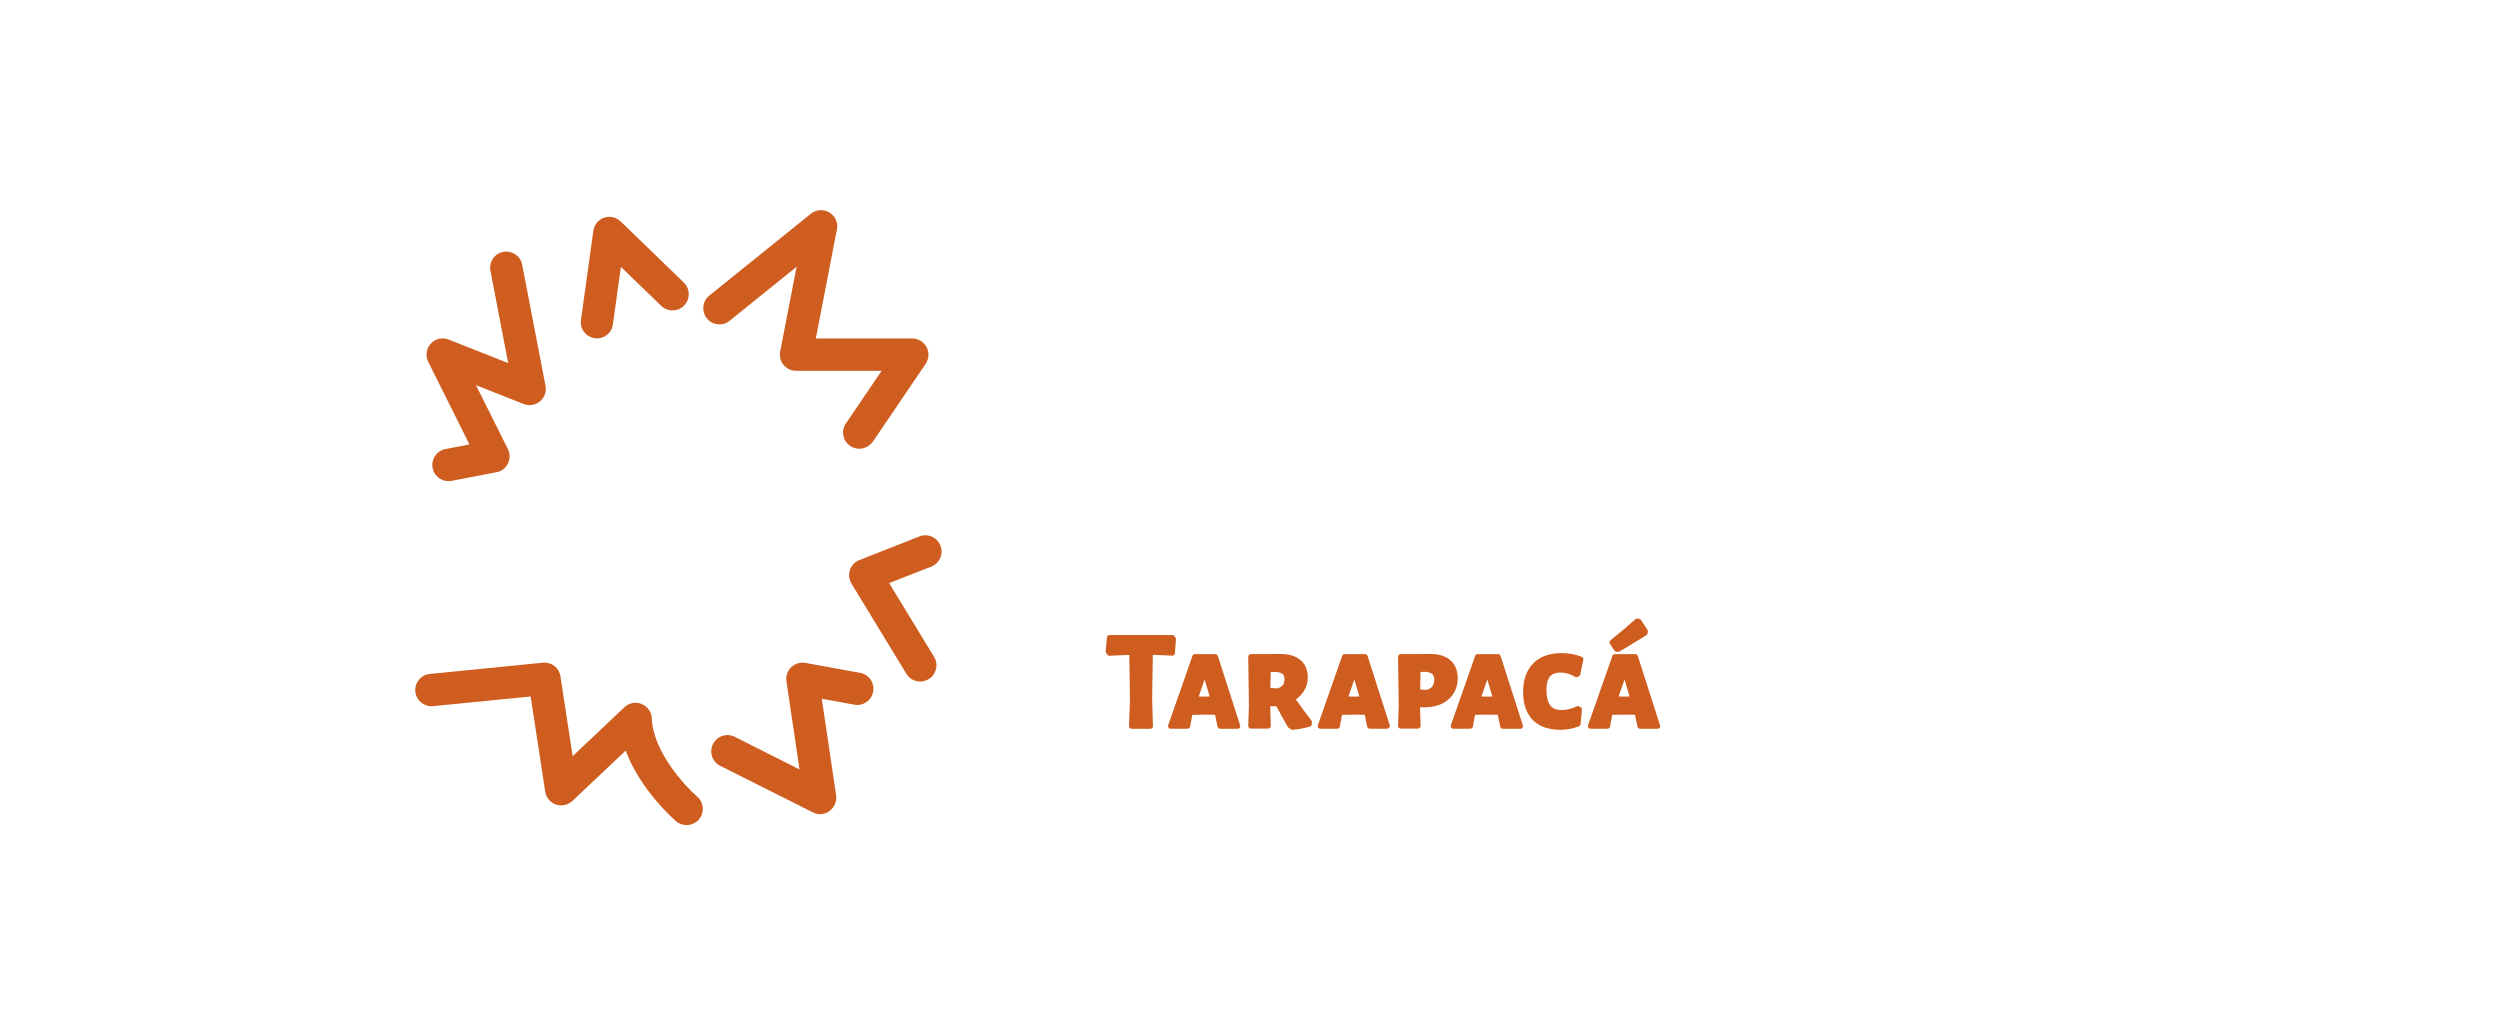 <?xml version="1.0" encoding="UTF-8"?> <svg xmlns="http://www.w3.org/2000/svg" xmlns:xlink="http://www.w3.org/1999/xlink" version="1.1" id="Capa_1" x="0px" y="0px" viewBox="0 0 256 106" style="enable-background:new 0 0 256 106;" xml:space="preserve"> <style type="text/css"> .st0{fill:#383199;} .st1{fill:#1F2C6A;} .st2{fill:#1F2346;} .st3{fill:#FFFFFF;} .st4{fill:#CE5D1F;} .st5{fill:#3C3CC6;} .st6{fill:#AEA160;} .st7{fill:#418CCB;} .st8{fill:#EAAD30;} .st9{fill:#1D1C3A;} .st10{fill:#1C1D3A;} .st11{fill:#EDAE30;} .st12{fill:#5297F3;} .st13{fill:#D8874F;} .st14{fill:#D7AA72;} .st15{fill:#4AC3FF;} .st16{fill:#E88846;} .st17{fill:#EDB06E;} .st18{fill:url(#SVGID_1_);} .st19{filter:url(#Adobe_OpacityMaskFilter);} .st20{filter:url(#Adobe_OpacityMaskFilter_1_);} .st21{mask:url(#SVGID_2_);fill:url(#SVGID_3_);} .st22{fill:url(#SVGID_4_);} .st23{fill:url(#SVGID_5_);} .st24{fill:url(#SVGID_6_);} .st25{fill:#00263E;} .st26{fill:#95813F;} .st27{fill:#000100;} .st28{fill:#CE5D1F;stroke:#CE5D1F;stroke-width:0.75;stroke-linejoin:round;stroke-miterlimit:10;} .st29{clip-path:url(#SVGID_8_);} .st30{fill:url(#SVGID_9_);} .st31{opacity:0.16;fill:#1E0B53;} .st32{fill:url(#SVGID_10_);} .st33{opacity:0.42;} .st34{clip-path:url(#SVGID_12_);} .st35{fill:url(#SVGID_13_);} .st36{fill:url(#SVGID_14_);} .st37{clip-path:url(#SVGID_16_);} .st38{clip-path:url(#SVGID_18_);} .st39{fill:url(#SVGID_19_);} .st40{fill:url(#SVGID_20_);} .st41{clip-path:url(#SVGID_22_);} .st42{opacity:0.54;} .st43{opacity:0.49;} .st44{fill:#BAC7FF;} .st45{opacity:0.756;} .st46{opacity:0.877;} .st47{opacity:0.63;} .st48{opacity:0.75;} .st49{opacity:0.675;} .st50{opacity:0.908;} .st51{opacity:0.636;} .st52{opacity:0.922;} .st53{opacity:0.37;} .st54{opacity:0.916;} .st55{opacity:0.403;} .st56{opacity:0.283;} .st57{opacity:0.999;} .st58{opacity:0.861;} .st59{opacity:0.726;} .st60{opacity:0.625;} .st61{opacity:0.28;} .st62{opacity:0.92;} .st63{opacity:0.751;} .st64{opacity:0.906;} .st65{opacity:0.117;} .st66{opacity:0.186;} .st67{opacity:0.147;} .st68{opacity:0.93;} .st69{opacity:0.642;} .st70{opacity:0.944;} .st71{opacity:0.512;} .st72{opacity:0.9;} .st73{opacity:0.307;} .st74{opacity:0.624;} .st75{opacity:0.531;} .st76{opacity:0.578;} .st77{opacity:0.64;} .st78{opacity:0.384;} .st79{opacity:0.411;} .st80{opacity:0.908;} .st81{opacity:0.428;} .st82{opacity:0.954;} .st83{opacity:0.143;} .st84{opacity:0.32;} .st85{opacity:0.99;} .st86{opacity:0.982;} .st87{opacity:0.416;} .st88{opacity:0.704;} .st89{opacity:0.678;} .st90{opacity:0.636;} .st91{opacity:0.681;} .st92{opacity:0.629;} .st93{opacity:0.685;} .st94{opacity:0.764;} .st95{opacity:0.545;} .st96{opacity:0.7;} .st97{opacity:0.98;} .st98{opacity:0.98;} .st99{opacity:0.843;} .st100{opacity:7.288000e-03;} .st101{opacity:0.137;} .st102{opacity:0.861;} .st103{opacity:0.727;} .st104{opacity:0.77;} .st105{opacity:0.849;} .st106{opacity:0.878;} .st107{opacity:0.359;} .st108{opacity:0.901;} .st109{opacity:0.256;} .st110{opacity:0.583;} .st111{opacity:0.884;} .st112{opacity:0.277;} .st113{opacity:0.431;} .st114{opacity:0.515;} .st115{opacity:0.368;} .st116{opacity:0.491;} .st117{opacity:0.756;} .st118{opacity:0.582;} .st119{opacity:0.789;} .st120{opacity:0.935;} .st121{opacity:0.407;} .st122{opacity:0.517;} .st123{opacity:0.744;} .st124{opacity:0.719;} .st125{opacity:0.344;} .st126{opacity:0.939;} .st127{opacity:0.985;} .st128{opacity:0.977;} .st129{opacity:0.379;} .st130{opacity:0.712;} .st131{opacity:0.229;} .st132{opacity:0.369;} .st133{opacity:0.339;} .st134{opacity:0.608;} .st135{opacity:0.557;} .st136{opacity:0.758;} .st137{opacity:0.914;} .st138{opacity:0.336;} .st139{opacity:0.767;} .st140{opacity:0.864;} .st141{opacity:0.708;} .st142{opacity:0.896;} .st143{opacity:0.619;} .st144{opacity:0.953;} .st145{filter:url(#Adobe_OpacityMaskFilter_2_);} .st146{fill:url(#SVGID_24_);} .st147{fill:url(#SVGID_25_);} .st148{fill:url(#SVGID_26_);} .st149{fill:url(#SVGID_27_);} .st150{fill:url(#SVGID_28_);} .st151{fill:url(#SVGID_29_);} .st152{fill:url(#SVGID_30_);} .st153{fill:url(#SVGID_31_);} .st154{fill:url(#SVGID_32_);} .st155{fill:url(#SVGID_33_);} .st156{fill:url(#SVGID_34_);} .st157{fill:url(#SVGID_35_);} .st158{fill:url(#SVGID_36_);} .st159{fill:url(#SVGID_37_);} .st160{fill:url(#SVGID_38_);} .st161{fill:url(#SVGID_39_);} .st162{fill:url(#SVGID_40_);} .st163{fill:url(#SVGID_41_);} .st164{fill:url(#SVGID_42_);} .st165{fill:url(#SVGID_43_);} .st166{fill:url(#SVGID_44_);} .st167{fill:url(#SVGID_45_);} .st168{fill:url(#SVGID_46_);} .st169{fill:url(#SVGID_47_);} .st170{clip-path:url(#SVGID_49_);} .st171{fill:url(#SVGID_50_);} .st172{fill:url(#SVGID_51_);} .st173{clip-path:url(#SVGID_53_);} .st174{fill:url(#SVGID_54_);} .st175{fill:url(#SVGID_55_);} .st176{clip-path:url(#SVGID_57_);} .st177{clip-path:url(#SVGID_59_);} .st178{fill:url(#SVGID_60_);} .st179{fill:url(#SVGID_61_);} .st180{clip-path:url(#SVGID_63_);} </style> <g> <g> <path class="st3" d="M116.86,44.09c0.13,0,0.24-0.09,0.27-0.22l0.38-2.19l0.12-0.38l1.95-0.06l2.3,0.04l0.14,0.58l0.37,2.01 c0.02,0.13,0.14,0.22,0.27,0.22h3.56c0.08,0,0.17-0.04,0.22-0.11c0.05-0.07,0.07-0.16,0.04-0.24l-4.08-13.93 c-0.03-0.11-0.14-0.19-0.26-0.19h-4.21c-0.12,0-0.22,0.08-0.26,0.19l-4.49,13.93c-0.03,0.08-0.01,0.17,0.04,0.24 c0.05,0.07,0.13,0.11,0.22,0.11H116.86z M119.94,33.69l1.14,4.42l-1.25,0.03l-1.24-0.03L119.94,33.69z"></path> <path class="st3" d="M129.76,41.05c-0.59-0.25-1.13-0.6-1.61-1.02c-0.1-0.08-0.24-0.09-0.34-0.02l-0.32,0.24 c-0.06,0.04-0.1,0.11-0.11,0.18l-0.45,2.92c-0.02,0.13,0.05,0.25,0.17,0.3c1.22,0.44,2.49,0.66,3.76,0.66 c1.07,0,1.99-0.18,2.72-0.55c0.74-0.37,1.3-0.86,1.65-1.47c0.35-0.6,0.52-1.26,0.52-1.95c0-0.7-0.17-1.3-0.52-1.78 c-0.33-0.46-0.73-0.83-1.19-1.08c-0.43-0.24-0.98-0.49-1.62-0.74c-0.57-0.24-0.98-0.43-1.21-0.58c-0.22-0.14-0.24-0.28-0.24-0.38 c0-0.12,0.05-0.21,0.15-0.3c0.26-0.21,0.84-0.19,1.65,0.12c0.46,0.18,0.92,0.43,1.36,0.75c0.06,0.05,0.14,0.06,0.22,0.04 l0.48-0.11c0.11-0.02,0.19-0.11,0.21-0.22l0.48-2.81c0.02-0.13-0.05-0.26-0.18-0.3c-1.08-0.38-2.17-0.58-3.24-0.58 c-0.99,0-1.85,0.17-2.58,0.51c-0.73,0.34-1.3,0.82-1.7,1.41c-0.4,0.6-0.6,1.28-0.6,2.02c0,0.72,0.17,1.32,0.52,1.8 c0.33,0.46,0.73,0.83,1.19,1.09c0.44,0.25,0.99,0.51,1.64,0.77c0.57,0.24,0.98,0.43,1.21,0.58c0.22,0.14,0.24,0.28,0.24,0.38 c0,0.13-0.05,0.23-0.17,0.33C131.46,41.56,130.67,41.45,129.76,41.05z"></path> <path class="st3" d="M136.47,35.68c0.05,0.06,0.13,0.09,0.21,0.09l2.32-0.13h0.12l0.08,4.95l-0.15,3.22c0,0.07,0.02,0.15,0.07,0.2 c0.05,0.05,0.12,0.08,0.2,0.08h3.24c0.07,0,0.14-0.03,0.19-0.08c0.05-0.05,0.08-0.12,0.08-0.2l-0.13-3.53l0.08-4.64l0.11,0 l2.29,0.13c0.17,0.01,0.27-0.1,0.28-0.25l0.19-2.42c0.01-0.06-0.01-0.13-0.05-0.18l-0.17-0.24c-0.05-0.07-0.13-0.11-0.22-0.11 h-8.57c-0.14,0-0.26,0.11-0.27,0.25l-0.19,2.42c-0.01,0.07,0.02,0.15,0.07,0.2L136.47,35.68z"></path> <path class="st3" d="M146.81,43.8c0,0.07,0.02,0.15,0.07,0.2c0.05,0.05,0.12,0.08,0.2,0.08h3.24c0.07,0,0.14-0.03,0.19-0.08 c0.05-0.05,0.08-0.12,0.08-0.2l-0.12-3.07h0.98c0.49,1,1.02,2.03,1.6,3.08c0.02,0.04,0.05,0.07,0.08,0.09l0.45,0.32 c0.05,0.03,0.1,0.05,0.16,0.05c0.01,0,0.01,0,0.02,0c1.01-0.06,2.09-0.26,3.22-0.59c0.1-0.03,0.18-0.12,0.19-0.23l0.04-0.37 c0.01-0.07-0.01-0.14-0.06-0.2c-0.98-1.23-1.8-2.34-2.45-3.3c0.55-0.39,0.98-0.86,1.31-1.4c0.37-0.62,0.56-1.29,0.56-2 c0-1.16-0.38-2.07-1.13-2.7c-0.74-0.62-1.79-0.94-3.13-0.94l-5.21,0.02c-0.07,0-0.14,0.03-0.19,0.08 c-0.05,0.05-0.08,0.12-0.08,0.19l0.15,7.74L146.81,43.8z M150.59,35.43l0.56-0.04c0.53,0.03,0.91,0.13,1.13,0.31 c0.2,0.16,0.3,0.43,0.3,0.83c0,0.36-0.08,0.66-0.22,0.88c-0.14,0.21-0.37,0.37-0.69,0.49l-1.13-0.07L150.59,35.43z"></path> <path class="st3" d="M162.91,44.3c1.9,0,3.39-0.56,4.43-1.65c1.04-1.09,1.56-2.64,1.56-4.6c0-1.78-0.49-3.18-1.45-4.17 c-0.96-0.99-2.33-1.5-4.07-1.5c-1.9,0-3.39,0.54-4.43,1.62c-1.04,1.07-1.57,2.59-1.57,4.51c0,1.82,0.49,3.26,1.45,4.27 C159.8,43.79,161.17,44.3,162.91,44.3z M161.51,36.43c0.11-0.35,0.27-0.58,0.5-0.71c0.25-0.14,0.61-0.21,1.08-0.21 c0.51,0,0.9,0.09,1.16,0.26c0.25,0.16,0.43,0.47,0.54,0.9c0.12,0.48,0.19,1.18,0.19,2.07c0,0.72-0.06,1.27-0.18,1.65 c-0.11,0.34-0.27,0.57-0.5,0.7c-0.25,0.14-0.61,0.21-1.1,0.21c-0.49,0-0.87-0.09-1.12-0.26c-0.25-0.16-0.43-0.46-0.55-0.89 c-0.13-0.47-0.2-1.17-0.2-2.08C161.33,37.37,161.39,36.82,161.51,36.43z"></path> <path class="st3" d="M121.58,56.55c0.81-0.38,1.44-0.93,1.89-1.62c0.45-0.7,0.68-1.51,0.68-2.43c0-1.19-0.38-2.12-1.13-2.77 c-0.74-0.65-1.79-0.97-3.12-0.97l-5.21,0.02c-0.07,0-0.14,0.03-0.19,0.08c-0.05,0.05-0.08,0.12-0.08,0.19l0.15,7.74L114.43,60 c0,0.07,0.02,0.15,0.07,0.2c0.05,0.05,0.12,0.08,0.2,0.08h3.24c0.07,0,0.14-0.03,0.19-0.08c0.05-0.05,0.08-0.12,0.08-0.2l-0.1-2.9 h0.69C119.85,57.11,120.78,56.92,121.58,56.55z M118.21,51.63l0.57-0.05c0.52,0.03,0.9,0.14,1.12,0.33 c0.21,0.18,0.31,0.49,0.31,0.91c0,0.39-0.08,0.7-0.23,0.93h0c-0.15,0.22-0.39,0.39-0.71,0.53l-1.12-0.05L118.21,51.63z"></path> <path class="st3" d="M131.1,48.96c-0.03-0.11-0.14-0.19-0.26-0.19h-3.89c-0.12,0-0.22,0.07-0.26,0.18l-3.65,10.97 c-0.03,0.08-0.01,0.17,0.04,0.24c0.05,0.07,0.13,0.11,0.22,0.11h3.18c0.13,0,0.24-0.09,0.27-0.23l0.29-1.7l1.49-0.04l1.8,0.04 l0.29,1.7c0.02,0.13,0.14,0.22,0.27,0.22h3.28c0.09,0,0.17-0.04,0.22-0.11c0.05-0.07,0.07-0.16,0.04-0.24L131.1,48.96z M128.73,55.43l-0.8-0.01l0.9-2.82l0.74,2.82L128.73,55.43z"></path> <path class="st3" d="M143.13,49.12l-0.17-0.24c-0.05-0.07-0.13-0.11-0.22-0.11h-8.57c-0.14,0-0.26,0.11-0.27,0.25l-0.19,2.42 c-0.01,0.07,0.02,0.15,0.07,0.2l0.22,0.24c0.05,0.06,0.13,0.09,0.21,0.09l2.32-0.13h0.12l0.08,4.95L136.57,60 c0,0.07,0.02,0.15,0.07,0.2c0.05,0.05,0.12,0.08,0.2,0.08h3.24c0.07,0,0.14-0.03,0.19-0.08c0.05-0.05,0.08-0.12,0.08-0.2 l-0.13-3.53l0.08-4.64l0.11,0l2.29,0.13c0.17,0.01,0.27-0.1,0.28-0.25l0.19-2.42C143.19,49.24,143.17,49.17,143.13,49.12z"></path> <path class="st3" d="M150.56,60.02c0.02,0.04,0.05,0.07,0.08,0.09l0.45,0.32c0.05,0.03,0.1,0.05,0.16,0.05c0.01,0,0.01,0,0.02,0 c1.01-0.06,2.09-0.26,3.22-0.59c0.1-0.03,0.18-0.12,0.19-0.23l0.04-0.37c0.01-0.07-0.01-0.14-0.06-0.2 c-0.98-1.23-1.8-2.34-2.45-3.3c0.55-0.39,0.98-0.87,1.31-1.4c0.37-0.62,0.56-1.29,0.56-2c0-1.16-0.38-2.07-1.13-2.7 c-0.74-0.62-1.79-0.94-3.13-0.94l-5.21,0.02c-0.07,0-0.14,0.03-0.19,0.08c-0.05,0.05-0.08,0.12-0.08,0.19l0.15,7.74L144.33,60 c0,0.07,0.02,0.15,0.07,0.2c0.05,0.05,0.12,0.08,0.2,0.08h3.24c0.07,0,0.14-0.03,0.19-0.08c0.05-0.05,0.08-0.12,0.08-0.2 l-0.12-3.07h0.98C149.45,57.93,149.98,58.96,150.56,60.02z M148.1,51.63l0.56-0.04c0.53,0.03,0.91,0.13,1.13,0.31 c0.2,0.16,0.3,0.43,0.3,0.83c0,0.36-0.08,0.66-0.22,0.87c-0.14,0.21-0.37,0.37-0.69,0.49l-1.13-0.07L148.1,51.63z"></path> <path class="st3" d="M156.02,60.2c0.05,0.05,0.12,0.08,0.2,0.08h3.24c0.07,0,0.14-0.03,0.19-0.08c0.05-0.05,0.08-0.12,0.08-0.2 l-0.13-3.53l0.19-7.42c0-0.07-0.03-0.14-0.08-0.2c-0.05-0.05-0.12-0.08-0.19-0.08h-3.3c-0.07,0-0.14,0.03-0.19,0.08 c-0.05,0.05-0.08,0.12-0.08,0.19l0.15,7.74L155.95,60C155.95,60.08,155.97,60.15,156.02,60.2z"></path> <path class="st3" d="M174.1,48.77h-3.74c-0.12,0-0.23,0.08-0.26,0.2l-0.45,1.65l-1.16,3.52l-1.06-3.58l-0.37-1.58 c-0.03-0.12-0.14-0.21-0.26-0.21h-3.85c-0.14,0-0.25,0.1-0.27,0.24l-1.12,10.97c-0.01,0.08,0.02,0.15,0.07,0.21 c0.05,0.06,0.12,0.09,0.2,0.09h2.77c0.14,0,0.26-0.11,0.27-0.26l0.19-3.61l0.2-1.85l1.54,4.5c0.04,0.11,0.14,0.18,0.26,0.18h2.48 c0.11,0,0.21-0.07,0.25-0.17l1.8-4.48l0.21,2.1l0.09,3.33c0,0.15,0.12,0.26,0.27,0.26h2.92c0.08,0,0.15-0.03,0.2-0.09 c0.05-0.06,0.08-0.13,0.07-0.21l-0.97-10.97C174.36,48.88,174.24,48.77,174.1,48.77z"></path> <path class="st3" d="M182.23,48.58c-1.9,0-3.39,0.54-4.43,1.62c-1.04,1.07-1.57,2.59-1.57,4.51c0,1.82,0.49,3.26,1.45,4.27 c0.96,1.02,2.33,1.53,4.07,1.53c1.9,0,3.39-0.55,4.43-1.65c1.04-1.09,1.56-2.64,1.56-4.6c0-1.78-0.49-3.18-1.45-4.17 C185.33,49.08,183.96,48.58,182.23,48.58z M183.63,56.59c-0.11,0.34-0.27,0.57-0.5,0.7c-0.25,0.14-0.61,0.21-1.1,0.21 c-0.49,0-0.87-0.09-1.12-0.26c-0.25-0.16-0.43-0.46-0.55-0.89c-0.13-0.47-0.2-1.17-0.2-2.08c0-0.7,0.06-1.25,0.18-1.64 c0.11-0.35,0.27-0.58,0.5-0.71c0.25-0.14,0.61-0.21,1.08-0.21c0.51,0,0.9,0.09,1.16,0.26c0.25,0.16,0.43,0.47,0.54,0.9 c0.12,0.48,0.19,1.18,0.19,2.07C183.81,55.66,183.75,56.21,183.63,56.59z"></path> <path class="st3" d="M199.84,48.78c-0.05-0.05-0.13-0.08-0.2-0.08l-2.98,0.17c-0.14,0.01-0.26,0.13-0.25,0.27l0.1,5.34l-3.44-5.59 c-0.05-0.08-0.14-0.13-0.23-0.13h-3.52c-0.07,0-0.14,0.03-0.19,0.08c-0.05,0.05-0.08,0.12-0.08,0.19l0.15,7.74L189.04,60 c0,0.07,0.02,0.15,0.07,0.2c0.05,0.05,0.12,0.08,0.2,0.08h2.94c0.07,0,0.14-0.03,0.19-0.08c0.05-0.05,0.08-0.12,0.08-0.2 l-0.11-3.92l0.01-1.5l3.42,5.57c0.05,0.08,0.14,0.13,0.23,0.13h3.54c0.07,0,0.14-0.03,0.19-0.08c0.05-0.05,0.08-0.12,0.08-0.2 l-0.13-3.56l0.17-7.47C199.93,48.91,199.9,48.84,199.84,48.78z"></path> <path class="st3" d="M205.94,48.85c-0.05-0.05-0.12-0.08-0.19-0.08h-3.31c-0.07,0-0.14,0.03-0.19,0.08 c-0.05,0.05-0.08,0.12-0.08,0.19l0.15,7.74L202.17,60c0,0.07,0.02,0.15,0.07,0.2c0.05,0.05,0.12,0.08,0.2,0.08h3.24 c0.07,0,0.14-0.03,0.19-0.08c0.05-0.05,0.08-0.12,0.08-0.2l-0.13-3.53l0.2-7.42C206.02,48.98,205.99,48.91,205.94,48.85z"></path> <path class="st3" d="M217.55,50.08C217.55,50.08,217.55,50.08,217.55,50.08c-0.96-0.99-2.33-1.5-4.07-1.5 c-1.9,0-3.39,0.54-4.43,1.62c-1.04,1.07-1.57,2.59-1.57,4.51c0,1.82,0.49,3.26,1.45,4.27c0.96,1.02,2.33,1.53,4.07,1.53 c1.9,0,3.39-0.55,4.43-1.65c1.04-1.09,1.56-2.64,1.56-4.6C219,52.47,218.51,51.07,217.55,50.08z M214.89,56.59 c-0.11,0.34-0.27,0.57-0.5,0.7c-0.25,0.14-0.61,0.21-1.1,0.21c-0.49,0-0.87-0.09-1.12-0.26c-0.25-0.16-0.43-0.46-0.55-0.89 c-0.13-0.47-0.2-1.17-0.2-2.08c0-0.7,0.06-1.25,0.18-1.64c0.11-0.35,0.27-0.58,0.5-0.71c0.25-0.14,0.61-0.21,1.08-0.21 c0.51,0,0.9,0.09,1.16,0.26c0.25,0.16,0.43,0.47,0.54,0.9c0.12,0.48,0.19,1.18,0.19,2.07C215.07,55.66,215.01,56.21,214.89,56.59z "></path> <path class="st4" d="M118.33,67.06l1.7,0.08c0.15,0.02,0.27-0.1,0.28-0.25l0.11-1.42c0.01-0.06-0.01-0.13-0.05-0.18l-0.11-0.15 c-0.05-0.07-0.13-0.11-0.22-0.11h-6.42c-0.14,0-0.26,0.11-0.27,0.25l-0.13,1.42c-0.01,0.07,0.02,0.14,0.06,0.2l0.13,0.15 c0.05,0.07,0.13,0.11,0.22,0.1l1.71-0.08h0.3l0.07,4.58l-0.1,2.7c0,0.07,0.02,0.14,0.08,0.2c0.05,0.05,0.12,0.08,0.19,0.08h1.91 c0.07,0,0.14-0.03,0.19-0.08c0.05-0.05,0.08-0.12,0.08-0.2l-0.08-2.85l0.07-4.43L118.33,67.06z"></path> <path class="st4" d="M124.71,67.17c-0.04-0.11-0.14-0.19-0.26-0.19h-2.09c-0.11,0-0.22,0.07-0.25,0.18l-2.49,7.1 c-0.03,0.08-0.02,0.17,0.03,0.25c0.05,0.07,0.13,0.11,0.22,0.11h1.73c0.13,0,0.24-0.09,0.27-0.22l0.2-1.09l0.04-0.11l1.07-0.02 l1.24,0.01l0.26,1.22c0.02,0.13,0.14,0.22,0.27,0.22h1.78c0.09,0,0.17-0.04,0.22-0.11c0.05-0.07,0.07-0.16,0.04-0.24L124.71,67.17 z M123.87,71.32l-0.58,0.01l-0.54-0.01l0.6-1.74L123.87,71.32z"></path> <path class="st4" d="M132.7,71.63c0.34-0.25,0.62-0.54,0.83-0.88c0.26-0.42,0.39-0.88,0.39-1.37c0-0.76-0.25-1.37-0.75-1.79 c-0.48-0.41-1.16-0.62-2.02-0.62l-3.06,0.01c-0.07,0-0.14,0.03-0.19,0.08c-0.05,0.05-0.08,0.12-0.08,0.19l0.07,4.97l-0.07,2.11 c0,0.07,0.02,0.14,0.08,0.2c0.05,0.05,0.12,0.08,0.19,0.08h1.77c0.07,0,0.14-0.03,0.19-0.08c0.05-0.05,0.08-0.12,0.08-0.2 l-0.06-2.01h0.64c0.29,0.56,0.66,1.25,1.15,2.1c0.02,0.04,0.05,0.07,0.08,0.09l0.25,0.17c0.04,0.03,0.1,0.05,0.15,0.05 c0.01,0,0.01,0,0.02,0c0.58-0.04,1.18-0.15,1.78-0.33c0.11-0.03,0.18-0.13,0.19-0.24l0.01-0.2c0-0.07-0.02-0.13-0.06-0.19 C133.8,73.15,133.26,72.43,132.7,71.63z M131.53,69.56c0,0.25-0.06,0.45-0.17,0.59c-0.11,0.14-0.29,0.26-0.53,0.34l-0.74-0.04 l0.03-1.63l0.44-0.02c0.36,0.02,0.62,0.09,0.77,0.21C131.47,69.12,131.53,69.3,131.53,69.56z"></path> <path class="st4" d="M140.04,67.17c-0.04-0.11-0.14-0.19-0.26-0.19h-2.09c-0.11,0-0.22,0.07-0.25,0.18l-2.49,7.1 c-0.03,0.08-0.02,0.17,0.03,0.25c0.05,0.07,0.13,0.11,0.22,0.11h1.73c0.13,0,0.24-0.09,0.27-0.22l0.2-1.09l0.04-0.11l1.07-0.02 l1.24,0.01L140,74.4c0.02,0.13,0.14,0.22,0.27,0.22h1.78c0.09,0,0.17-0.04,0.22-0.11c0.05-0.07,0.07-0.16,0.04-0.24L140.04,67.17z M139.2,71.32l-0.58,0.01l-0.54-0.01l0.6-1.74L139.2,71.32z"></path> <path class="st4" d="M148.52,67.61c-0.48-0.42-1.16-0.64-2.03-0.64l-3.06,0.01c-0.07,0-0.14,0.03-0.19,0.08 c-0.05,0.05-0.08,0.12-0.08,0.19l0.07,4.97l-0.07,2.11c0,0.07,0.02,0.14,0.08,0.2c0.05,0.05,0.12,0.08,0.19,0.08h1.77 c0.07,0,0.14-0.03,0.19-0.08c0.05-0.05,0.08-0.12,0.08-0.2l-0.06-1.9h0.44c1.02,0,1.85-0.27,2.47-0.81 c0.63-0.55,0.95-1.28,0.95-2.18C149.26,68.65,149.01,68.04,148.52,67.61z M146.68,70.28c-0.12,0.15-0.3,0.27-0.55,0.36l-0.7-0.03 l0.03-1.8l0.43-0.02c0.36,0.02,0.61,0.09,0.77,0.23c0.14,0.12,0.21,0.32,0.21,0.6C146.86,69.9,146.8,70.12,146.68,70.28z"></path> <path class="st4" d="M153.66,67.17c-0.04-0.11-0.14-0.19-0.26-0.19h-2.09c-0.11,0-0.22,0.07-0.25,0.18l-2.49,7.1 c-0.03,0.08-0.02,0.17,0.03,0.25c0.05,0.07,0.13,0.11,0.22,0.11h1.73c0.13,0,0.24-0.09,0.27-0.22l0.2-1.09l0.04-0.11l1.07-0.02 l1.24,0.01l0.26,1.22c0.02,0.13,0.14,0.22,0.27,0.22h1.78c0.09,0,0.17-0.04,0.22-0.11c0.05-0.07,0.07-0.16,0.04-0.24L153.66,67.17 z M152.82,71.32l-0.58,0.01l-0.54-0.01l0.6-1.74L152.82,71.32z"></path> <path class="st4" d="M159.79,68.87c0.26,0,0.53,0.04,0.8,0.12c0.26,0.08,0.49,0.18,0.68,0.31c0.08,0.06,0.19,0.06,0.27,0.02 l0.14-0.07c0.07-0.04,0.13-0.11,0.14-0.19l0.31-1.49c0.03-0.13-0.04-0.26-0.16-0.31c-0.64-0.26-1.33-0.38-2.07-0.38 c-1.24,0-2.22,0.35-2.9,1.05c-0.69,0.7-1.03,1.68-1.03,2.93c0,1.23,0.33,2.19,0.98,2.86c0.65,0.67,1.6,1.01,2.82,1.01 c0.69,0,1.33-0.12,1.91-0.36c0.09-0.04,0.16-0.12,0.17-0.22l0.14-1.48c0.01-0.11-0.04-0.21-0.14-0.26l-0.15-0.08 c-0.08-0.04-0.18-0.04-0.26,0c-0.22,0.12-0.48,0.22-0.75,0.28c-0.28,0.07-0.55,0.1-0.81,0.1c-0.65,0-1.52-0.21-1.52-2.05 c0-0.64,0.12-1.11,0.36-1.39C158.95,69,159.3,68.87,159.79,68.87z"></path> <path class="st4" d="M165.51,66.74l0.18,0.01c0.01,0,0.01,0,0.02,0c0.05,0,0.09-0.01,0.13-0.04c0.36-0.2,1.13-0.67,2.27-1.37 c0.11-0.06,0.26-0.15,0.48-0.29c0.07-0.04,0.11-0.11,0.12-0.19l0.03-0.18c0.01-0.07,0-0.14-0.04-0.19l-0.67-1.01 c-0.05-0.07-0.12-0.11-0.2-0.12l-0.18-0.01c-0.07,0-0.15,0.02-0.2,0.07c-0.61,0.56-1.46,1.28-2.53,2.14 c-0.11,0.09-0.13,0.24-0.06,0.36l0.45,0.7C165.35,66.68,165.43,66.73,165.51,66.74z"></path> <path class="st4" d="M167.71,67.17c-0.04-0.11-0.14-0.19-0.26-0.19h-2.09c-0.11,0-0.22,0.07-0.25,0.18l-2.49,7.1 c-0.03,0.08-0.02,0.17,0.03,0.25c0.05,0.07,0.13,0.11,0.22,0.11h1.73c0.13,0,0.24-0.09,0.27-0.22l0.2-1.09l0.04-0.11l1.07-0.02 l1.24,0.01l0.26,1.22c0.02,0.13,0.14,0.22,0.27,0.22h1.78c0.09,0,0.17-0.04,0.22-0.11c0.05-0.07,0.07-0.16,0.04-0.24L167.71,67.17 z M166.87,71.32l-0.58,0.01l-0.54-0.01l0.6-1.74L166.87,71.32z"></path> </g> <g> <g> <g> <path class="st4" d="M61.13,34.65c-0.08,0-0.15-0.01-0.23-0.02c-0.91-0.13-1.54-0.96-1.41-1.87l1.27-9.13 c0.09-0.62,0.51-1.14,1.1-1.34c0.59-0.2,1.24-0.06,1.69,0.38l6.47,6.26c0.66,0.64,0.68,1.69,0.04,2.35 c-0.64,0.66-1.69,0.68-2.35,0.04l-4.13-3.99l-0.82,5.89C62.66,34.05,61.95,34.65,61.13,34.65z"></path> </g> <g> <path class="st4" d="M45.93,49.27c-0.78,0-1.48-0.55-1.63-1.35c-0.17-0.9,0.42-1.77,1.32-1.94l2.45-0.47l-4.22-8.46 c-0.31-0.62-0.2-1.36,0.26-1.86c0.46-0.51,1.19-0.67,1.83-0.42l6.1,2.41l-1.82-9.45c-0.17-0.9,0.41-1.77,1.31-1.94 c0.9-0.17,1.77,0.42,1.94,1.31l2.39,12.41c0.12,0.59-0.1,1.2-0.57,1.59c-0.47,0.39-1.11,0.49-1.67,0.27l-4.88-1.93l3.27,6.55 c0.23,0.46,0.23,1.01,0,1.48c-0.23,0.47-0.66,0.8-1.18,0.89l-4.6,0.88C46.14,49.26,46.03,49.27,45.93,49.27z"></path> </g> <g> <path class="st4" d="M70.3,84.49c-0.38,0-0.77-0.13-1.08-0.4c-0.18-0.16-3.66-3.19-5.15-7.23l-5.46,5.16 c-0.45,0.42-1.1,0.56-1.68,0.36c-0.58-0.2-1.01-0.71-1.1-1.32l-1.49-9.74l-10,0.99c-0.9,0.09-1.72-0.58-1.81-1.49 c-0.09-0.91,0.58-1.72,1.49-1.81l11.57-1.15c0.89-0.09,1.67,0.53,1.8,1.4l1.25,8.17l5.3-5.01c0.47-0.45,1.16-0.58,1.77-0.33 c0.6,0.25,1.01,0.82,1.03,1.47c0.13,3.4,3.4,6.93,4.65,8.01c0.7,0.6,0.77,1.65,0.18,2.34C71.23,84.29,70.77,84.49,70.3,84.49z"></path> </g> <g> <path class="st4" d="M83.99,83.37c-0.25,0-0.51-0.06-0.75-0.18l-9.49-4.77c-0.82-0.41-1.15-1.41-0.74-2.23 c0.41-0.82,1.41-1.15,2.23-0.74l6.63,3.34l-1.34-9.03c-0.08-0.53,0.1-1.06,0.49-1.44c0.39-0.37,0.93-0.53,1.45-0.44l5.61,1.02 c0.9,0.16,1.5,1.03,1.33,1.93c-0.16,0.9-1.03,1.5-1.93,1.33l-3.33-0.61l1.47,9.9c0.09,0.61-0.17,1.22-0.67,1.59 C84.68,83.26,84.34,83.37,83.99,83.37z"></path> </g> <g> <path class="st4" d="M94.23,69.79c-0.56,0-1.11-0.28-1.42-0.8l-5.62-9.23c-0.25-0.42-0.31-0.93-0.16-1.39 c0.16-0.46,0.51-0.84,0.97-1.02l6.15-2.42c0.85-0.34,1.82,0.08,2.15,0.94c0.34,0.85-0.08,1.82-0.94,2.15l-4.31,1.69l4.6,7.55 c0.48,0.78,0.23,1.8-0.55,2.28C94.82,69.71,94.52,69.79,94.23,69.79z"></path> </g> <g> <path class="st4" d="M87.99,45.95c-0.32,0-0.64-0.09-0.93-0.29c-0.76-0.51-0.96-1.55-0.44-2.3l3.66-5.39h-8.76 c-0.5,0-0.96-0.22-1.28-0.6s-0.44-0.89-0.35-1.37l1.68-8.68l-6.86,5.53c-0.71,0.58-1.76,0.46-2.33-0.25 c-0.57-0.71-0.46-1.76,0.25-2.33l10.4-8.38c0.54-0.44,1.3-0.49,1.9-0.13c0.6,0.36,0.91,1.05,0.77,1.74l-2.16,11.16h9.87 c0.61,0,1.18,0.34,1.47,0.88c0.29,0.54,0.25,1.2-0.09,1.71l-5.41,7.98C89.04,45.69,88.52,45.95,87.99,45.95z"></path> </g> </g> <g> <path class="st3" d="M44.59,65.44c-4.46,0-6.85-0.96-7.45-2.95c-0.52-1.73-0.06-4.61,9.94-9.59c0.82-0.41,1.82-0.07,2.22,0.75 c0.41,0.82,0.07,1.82-0.75,2.22c-6,2.98-7.86,4.96-8.18,5.65c1.77,1.26,12.96,0.88,30.47-4.38c8.35-2.51,15.94-5.49,21.35-8.39 c0.81-0.43,1.81-0.13,2.25,0.68c0.43,0.81,0.13,1.81-0.68,2.25c-5.6,3-13.4,6.06-21.96,8.64c-8.33,2.5-16.36,4.23-22.62,4.86 C47.46,65.36,45.93,65.44,44.59,65.44z"></path> </g> <g> <g> <path class="st3" d="M101.12,51.14c-3,0-5.43-2.44-5.43-5.43c0-3,2.44-5.43,5.43-5.43c3,0,5.43,2.44,5.43,5.43 C106.55,48.7,104.11,51.14,101.12,51.14z M101.12,42.81c-1.59,0-2.89,1.3-2.89,2.89s1.3,2.89,2.89,2.89 c1.59,0,2.89-1.3,2.89-2.89S102.71,42.81,101.12,42.81z"></path> </g> </g> <g> <path class="st3" d="M69.36,69.61c-9,0-16.32-7.32-16.32-16.32c0-9,7.32-16.32,16.32-16.32c9,0,16.32,7.32,16.32,16.32 C85.68,62.29,78.36,69.61,69.36,69.61z M69.36,40.3c-7.17,0-13,5.83-13,13s5.83,13,13,13s13-5.83,13-13S76.53,40.3,69.36,40.3z"></path> </g> </g> </g> </svg> 